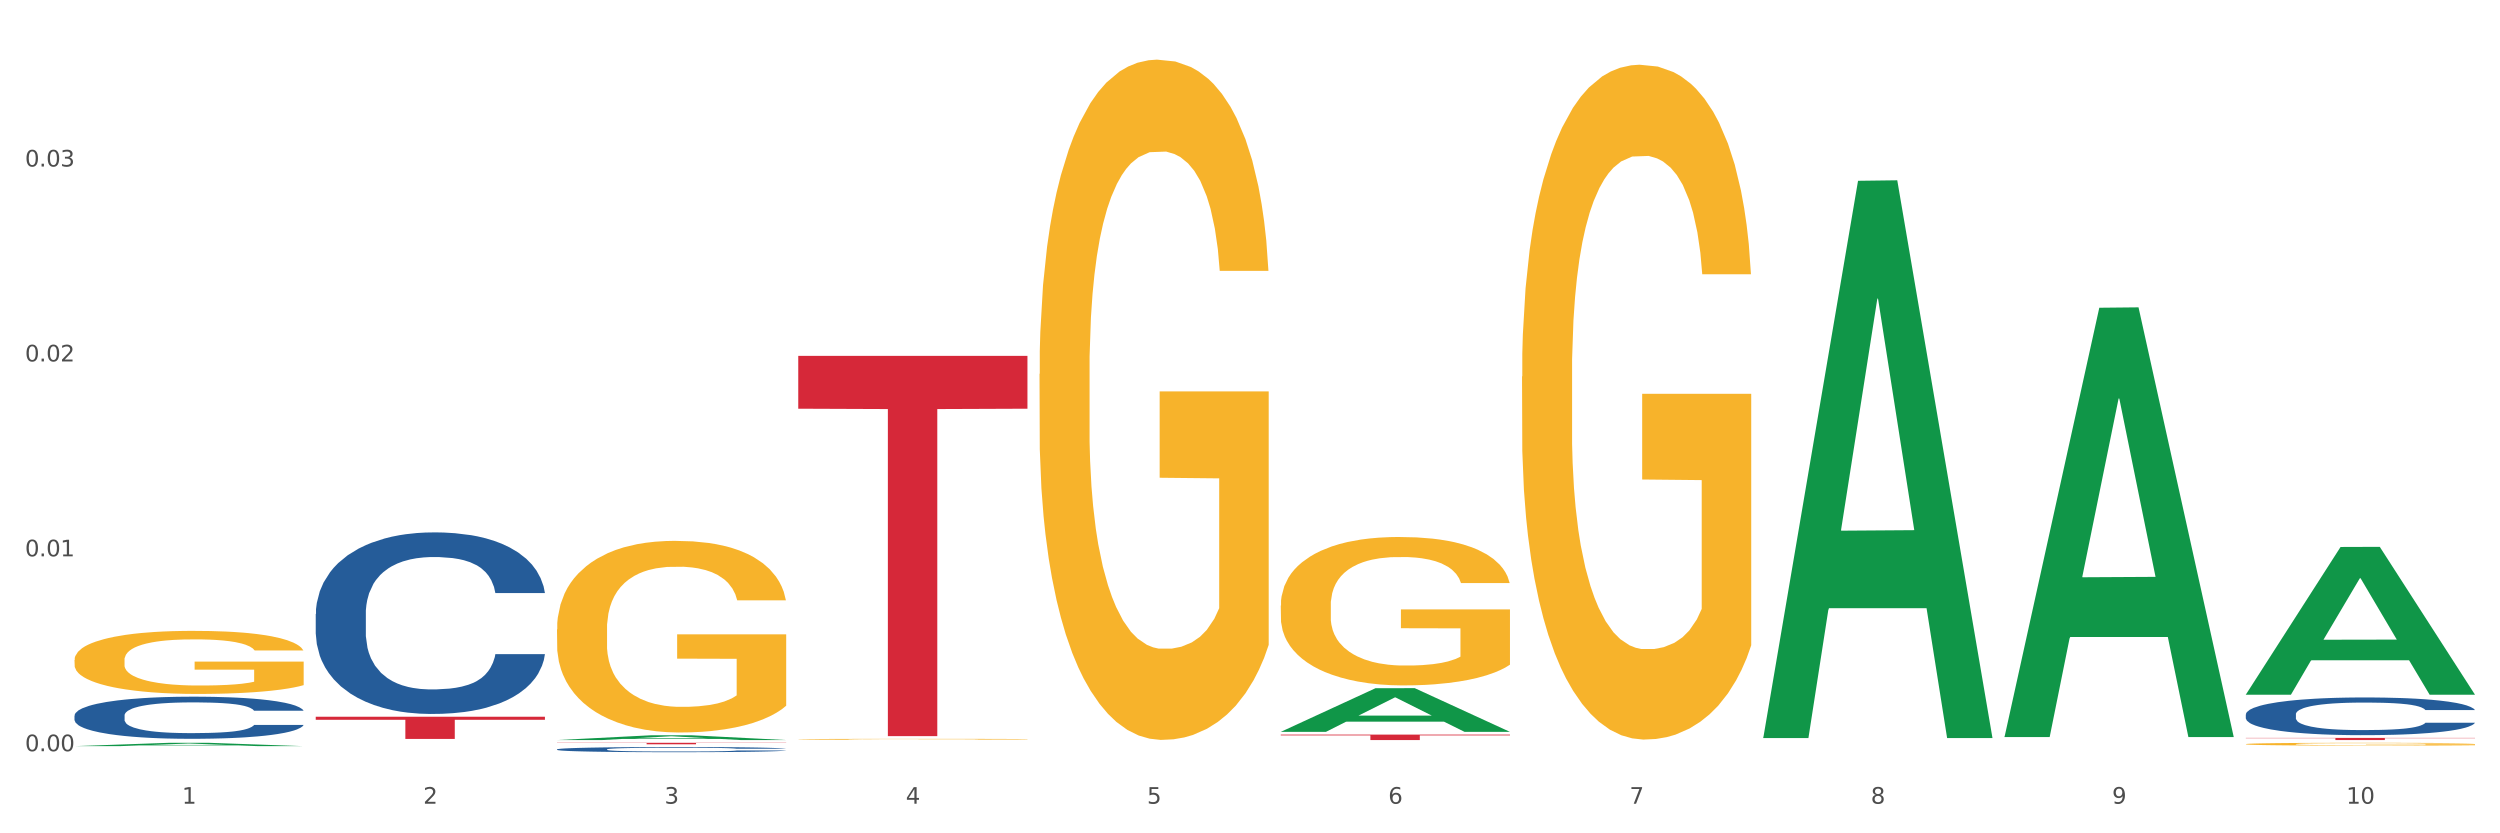 <?xml version="1.0" encoding="utf-8" standalone="no"?>
<!DOCTYPE svg PUBLIC "-//W3C//DTD SVG 1.1//EN"
  "http://www.w3.org/Graphics/SVG/1.1/DTD/svg11.dtd">
<svg xmlns:xlink="http://www.w3.org/1999/xlink" width="1080pt" height="360pt" viewBox="0 0 1080 360" xmlns="http://www.w3.org/2000/svg" version="1.1">
 <rect x="0" y="0" width="1080" height="360" fill="#333333" stroke="none"/>
 <defs>
  <style type="text/css">*{stroke-linejoin: round; stroke-linecap: butt}</style>
 </defs>
 <g id="figure_1">
  <g id="patch_1">
   <path d="M 0 360 
L 1080 360 
L 1080 0 
L 0 0 
z
" style="fill: #ffffff; stroke: #ffffff; stroke-linejoin: miter"/>
  </g>
  <g id="axes_1">
   <g id="matplotlib.axis_1">
    <g id="xtick_1">
     <g id="text_1">
      <!-- 1 -->
      <g style="fill: #4d4d4d" transform="translate(78.627 347.204) scale(0.096 -0.096)">
       <defs>
        <path id="DejaVuSans-31" d="M 794 531 
L 1825 531 
L 1825 4091 
L 703 3866 
L 703 4441 
L 1819 4666 
L 2450 4666 
L 2450 531 
L 3481 531 
L 3481 0 
L 794 0 
L 794 531 
z
" transform="scale(0.016)"/>
       </defs>
       <use xlink:href="#DejaVuSans-31"/>
      </g>
     </g>
    </g>
    <g id="xtick_2">
     <g id="text_2">
      <!-- 2 -->
      <g style="fill: #4d4d4d" transform="translate(182.851 347.204) scale(0.096 -0.096)">
       <defs>
        <path id="DejaVuSans-32" d="M 1228 531 
L 3431 531 
L 3431 0 
L 469 0 
L 469 531 
Q 828 903 1448 1529 
Q 2069 2156 2228 2338 
Q 2531 2678 2651 2914 
Q 2772 3150 2772 3378 
Q 2772 3750 2511 3984 
Q 2250 4219 1831 4219 
Q 1534 4219 1204 4116 
Q 875 4013 500 3803 
L 500 4441 
Q 881 4594 1212 4672 
Q 1544 4750 1819 4750 
Q 2544 4750 2975 4387 
Q 3406 4025 3406 3419 
Q 3406 3131 3298 2873 
Q 3191 2616 2906 2266 
Q 2828 2175 2409 1742 
Q 1991 1309 1228 531 
z
" transform="scale(0.016)"/>
       </defs>
       <use xlink:href="#DejaVuSans-32"/>
      </g>
     </g>
    </g>
    <g id="xtick_3">
     <g id="text_3">
      <!-- 3 -->
      <g style="fill: #4d4d4d" transform="translate(287.074 347.204) scale(0.096 -0.096)">
       <defs>
        <path id="DejaVuSans-33" d="M 2597 2516 
Q 3050 2419 3304 2112 
Q 3559 1806 3559 1356 
Q 3559 666 3084 287 
Q 2609 -91 1734 -91 
Q 1441 -91 1130 -33 
Q 819 25 488 141 
L 488 750 
Q 750 597 1062 519 
Q 1375 441 1716 441 
Q 2309 441 2620 675 
Q 2931 909 2931 1356 
Q 2931 1769 2642 2001 
Q 2353 2234 1838 2234 
L 1294 2234 
L 1294 2753 
L 1863 2753 
Q 2328 2753 2575 2939 
Q 2822 3125 2822 3475 
Q 2822 3834 2567 4026 
Q 2313 4219 1838 4219 
Q 1578 4219 1281 4162 
Q 984 4106 628 3988 
L 628 4550 
Q 988 4650 1302 4700 
Q 1616 4750 1894 4750 
Q 2613 4750 3031 4423 
Q 3450 4097 3450 3541 
Q 3450 3153 3228 2886 
Q 3006 2619 2597 2516 
z
" transform="scale(0.016)"/>
       </defs>
       <use xlink:href="#DejaVuSans-33"/>
      </g>
     </g>
    </g>
    <g id="xtick_4">
     <g id="text_4">
      <!-- 4 -->
      <g style="fill: #4d4d4d" transform="translate(391.298 347.204) scale(0.096 -0.096)">
       <defs>
        <path id="DejaVuSans-34" d="M 2419 4116 
L 825 1625 
L 2419 1625 
L 2419 4116 
z
M 2253 4666 
L 3047 4666 
L 3047 1625 
L 3713 1625 
L 3713 1100 
L 3047 1100 
L 3047 0 
L 2419 0 
L 2419 1100 
L 313 1100 
L 313 1709 
L 2253 4666 
z
" transform="scale(0.016)"/>
       </defs>
       <use xlink:href="#DejaVuSans-34"/>
      </g>
     </g>
    </g>
    <g id="xtick_5">
     <g id="text_5">
      <!-- 5 -->
      <g style="fill: #4d4d4d" transform="translate(495.522 347.204) scale(0.096 -0.096)">
       <defs>
        <path id="DejaVuSans-35" d="M 691 4666 
L 3169 4666 
L 3169 4134 
L 1269 4134 
L 1269 2991 
Q 1406 3038 1543 3061 
Q 1681 3084 1819 3084 
Q 2600 3084 3056 2656 
Q 3513 2228 3513 1497 
Q 3513 744 3044 326 
Q 2575 -91 1722 -91 
Q 1428 -91 1123 -41 
Q 819 9 494 109 
L 494 744 
Q 775 591 1075 516 
Q 1375 441 1709 441 
Q 2250 441 2565 725 
Q 2881 1009 2881 1497 
Q 2881 1984 2565 2268 
Q 2250 2553 1709 2553 
Q 1456 2553 1204 2497 
Q 953 2441 691 2322 
L 691 4666 
z
" transform="scale(0.016)"/>
       </defs>
       <use xlink:href="#DejaVuSans-35"/>
      </g>
     </g>
    </g>
    <g id="xtick_6">
     <g id="text_6">
      <!-- 6 -->
      <g style="fill: #4d4d4d" transform="translate(599.745 347.204) scale(0.096 -0.096)">
       <defs>
        <path id="DejaVuSans-36" d="M 2113 2584 
Q 1688 2584 1439 2293 
Q 1191 2003 1191 1497 
Q 1191 994 1439 701 
Q 1688 409 2113 409 
Q 2538 409 2786 701 
Q 3034 994 3034 1497 
Q 3034 2003 2786 2293 
Q 2538 2584 2113 2584 
z
M 3366 4563 
L 3366 3988 
Q 3128 4100 2886 4159 
Q 2644 4219 2406 4219 
Q 1781 4219 1451 3797 
Q 1122 3375 1075 2522 
Q 1259 2794 1537 2939 
Q 1816 3084 2150 3084 
Q 2853 3084 3261 2657 
Q 3669 2231 3669 1497 
Q 3669 778 3244 343 
Q 2819 -91 2113 -91 
Q 1303 -91 875 529 
Q 447 1150 447 2328 
Q 447 3434 972 4092 
Q 1497 4750 2381 4750 
Q 2619 4750 2861 4703 
Q 3103 4656 3366 4563 
z
" transform="scale(0.016)"/>
       </defs>
       <use xlink:href="#DejaVuSans-36"/>
      </g>
     </g>
    </g>
    <g id="xtick_7">
     <g id="text_7">
      <!-- 7 -->
      <g style="fill: #4d4d4d" transform="translate(703.969 347.204) scale(0.096 -0.096)">
       <defs>
        <path id="DejaVuSans-37" d="M 525 4666 
L 3525 4666 
L 3525 4397 
L 1831 0 
L 1172 0 
L 2766 4134 
L 525 4134 
L 525 4666 
z
" transform="scale(0.016)"/>
       </defs>
       <use xlink:href="#DejaVuSans-37"/>
      </g>
     </g>
    </g>
    <g id="xtick_8">
     <g id="text_8">
      <!-- 8 -->
      <g style="fill: #4d4d4d" transform="translate(808.193 347.204) scale(0.096 -0.096)">
       <defs>
        <path id="DejaVuSans-38" d="M 2034 2216 
Q 1584 2216 1326 1975 
Q 1069 1734 1069 1313 
Q 1069 891 1326 650 
Q 1584 409 2034 409 
Q 2484 409 2743 651 
Q 3003 894 3003 1313 
Q 3003 1734 2745 1975 
Q 2488 2216 2034 2216 
z
M 1403 2484 
Q 997 2584 770 2862 
Q 544 3141 544 3541 
Q 544 4100 942 4425 
Q 1341 4750 2034 4750 
Q 2731 4750 3128 4425 
Q 3525 4100 3525 3541 
Q 3525 3141 3298 2862 
Q 3072 2584 2669 2484 
Q 3125 2378 3379 2068 
Q 3634 1759 3634 1313 
Q 3634 634 3220 271 
Q 2806 -91 2034 -91 
Q 1263 -91 848 271 
Q 434 634 434 1313 
Q 434 1759 690 2068 
Q 947 2378 1403 2484 
z
M 1172 3481 
Q 1172 3119 1398 2916 
Q 1625 2713 2034 2713 
Q 2441 2713 2670 2916 
Q 2900 3119 2900 3481 
Q 2900 3844 2670 4047 
Q 2441 4250 2034 4250 
Q 1625 4250 1398 4047 
Q 1172 3844 1172 3481 
z
" transform="scale(0.016)"/>
       </defs>
       <use xlink:href="#DejaVuSans-38"/>
      </g>
     </g>
    </g>
    <g id="xtick_9">
     <g id="text_9">
      <!-- 9 -->
      <g style="fill: #4d4d4d" transform="translate(912.416 347.204) scale(0.096 -0.096)">
       <defs>
        <path id="DejaVuSans-39" d="M 703 97 
L 703 672 
Q 941 559 1184 500 
Q 1428 441 1663 441 
Q 2288 441 2617 861 
Q 2947 1281 2994 2138 
Q 2813 1869 2534 1725 
Q 2256 1581 1919 1581 
Q 1219 1581 811 2004 
Q 403 2428 403 3163 
Q 403 3881 828 4315 
Q 1253 4750 1959 4750 
Q 2769 4750 3195 4129 
Q 3622 3509 3622 2328 
Q 3622 1225 3098 567 
Q 2575 -91 1691 -91 
Q 1453 -91 1209 -44 
Q 966 3 703 97 
z
M 1959 2075 
Q 2384 2075 2632 2365 
Q 2881 2656 2881 3163 
Q 2881 3666 2632 3958 
Q 2384 4250 1959 4250 
Q 1534 4250 1286 3958 
Q 1038 3666 1038 3163 
Q 1038 2656 1286 2365 
Q 1534 2075 1959 2075 
z
" transform="scale(0.016)"/>
       </defs>
       <use xlink:href="#DejaVuSans-39"/>
      </g>
     </g>
    </g>
    <g id="xtick_10">
     <g id="text_10">
      <!-- 10 -->
      <g style="fill: #4d4d4d" transform="translate(1013.586 347.204) scale(0.096 -0.096)">
       <defs>
        <path id="DejaVuSans-30" d="M 2034 4250 
Q 1547 4250 1301 3770 
Q 1056 3291 1056 2328 
Q 1056 1369 1301 889 
Q 1547 409 2034 409 
Q 2525 409 2770 889 
Q 3016 1369 3016 2328 
Q 3016 3291 2770 3770 
Q 2525 4250 2034 4250 
z
M 2034 4750 
Q 2819 4750 3233 4129 
Q 3647 3509 3647 2328 
Q 3647 1150 3233 529 
Q 2819 -91 2034 -91 
Q 1250 -91 836 529 
Q 422 1150 422 2328 
Q 422 3509 836 4129 
Q 1250 4750 2034 4750 
z
" transform="scale(0.016)"/>
       </defs>
       <use xlink:href="#DejaVuSans-31"/>
       <use xlink:href="#DejaVuSans-30" transform="translate(63.623 0)"/>
      </g>
     </g>
    </g>
    <g id="xtick_11"/>
    <g id="xtick_12"/>
    <g id="xtick_13"/>
    <g id="xtick_14"/>
    <g id="xtick_15"/>
    <g id="xtick_16"/>
    <g id="xtick_17"/>
    <g id="xtick_18"/>
    <g id="xtick_19"/>
   </g>
   <g id="matplotlib.axis_2">
    <g id="ytick_1">
     <g id="text_11">
      <!-- 0.00 -->
      <g style="fill: #4d4d4d" transform="translate(10.8 324.534) scale(0.096 -0.096)">
       <defs>
        <path id="DejaVuSans-2e" d="M 684 794 
L 1344 794 
L 1344 0 
L 684 0 
L 684 794 
z
" transform="scale(0.016)"/>
       </defs>
       <use xlink:href="#DejaVuSans-30"/>
       <use xlink:href="#DejaVuSans-2e" transform="translate(63.623 0)"/>
       <use xlink:href="#DejaVuSans-30" transform="translate(95.41 0)"/>
       <use xlink:href="#DejaVuSans-30" transform="translate(159.033 0)"/>
      </g>
     </g>
    </g>
    <g id="ytick_2">
     <g id="text_12">
      <!-- 0.01 -->
      <g style="fill: #4d4d4d" transform="translate(10.8 240.337) scale(0.096 -0.096)">
       <use xlink:href="#DejaVuSans-30"/>
       <use xlink:href="#DejaVuSans-2e" transform="translate(63.623 0)"/>
       <use xlink:href="#DejaVuSans-30" transform="translate(95.41 0)"/>
       <use xlink:href="#DejaVuSans-31" transform="translate(159.033 0)"/>
      </g>
     </g>
    </g>
    <g id="ytick_3">
     <g id="text_13">
      <!-- 0.02 -->
      <g style="fill: #4d4d4d" transform="translate(10.8 156.14) scale(0.096 -0.096)">
       <use xlink:href="#DejaVuSans-30"/>
       <use xlink:href="#DejaVuSans-2e" transform="translate(63.623 0)"/>
       <use xlink:href="#DejaVuSans-30" transform="translate(95.41 0)"/>
       <use xlink:href="#DejaVuSans-32" transform="translate(159.033 0)"/>
      </g>
     </g>
    </g>
    <g id="ytick_4">
     <g id="text_14">
      <!-- 0.03 -->
      <g style="fill: #4d4d4d" transform="translate(10.8 71.944) scale(0.096 -0.096)">
       <use xlink:href="#DejaVuSans-30"/>
       <use xlink:href="#DejaVuSans-2e" transform="translate(63.623 0)"/>
       <use xlink:href="#DejaVuSans-30" transform="translate(95.41 0)"/>
       <use xlink:href="#DejaVuSans-33" transform="translate(159.033 0)"/>
      </g>
     </g>
    </g>
    <g id="ytick_5"/>
    <g id="ytick_6"/>
    <g id="ytick_7"/>
    <g id="ytick_8"/>
   </g>
   <g id="PolyCollection_1">
    <path d="M 32.175 322.338 
L 32.277 322.336 
L 73.107 320.888 
L 90.051 320.886 
L 131.187 322.34 
L 111.589 322.34 
L 102.709 322.002 
L 60.552 322.002 
L 60.246 322.007 
L 51.671 322.34 
L 32.175 322.34 
L 32.175 322.338 
L 65.86 321.8 
L 97.401 321.798 
L 81.783 321.196 
L 81.579 321.194 
L 81.375 321.198 
L 65.758 321.798 
L 65.86 321.8 
L 32.175 322.338 
z
" clip-path="url(#pe5e09dcc99)" style="fill: #109648"/>
    <path d="M 344.846 319.373 
L 344.963 319.373 
L 344.963 319.359 
L 345.197 319.347 
L 346.366 319.319 
L 348.119 319.295 
L 349.405 319.282 
L 350.691 319.272 
L 352.21 319.262 
L 354.081 319.251 
L 357.471 319.236 
L 359.575 319.228 
L 362.147 319.219 
L 366.823 319.207 
L 370.213 319.2 
L 373.72 319.194 
L 379.448 319.187 
L 383.188 319.184 
L 387.163 319.182 
L 391.956 319.181 
L 395.579 319.18 
L 403.529 319.181 
L 410.309 319.185 
L 413.582 319.187 
L 417.79 319.192 
L 420.011 319.195 
L 423.635 319.201 
L 427.376 319.209 
L 429.947 319.216 
L 433.805 319.229 
L 436.728 319.242 
L 439.416 319.258 
L 440.819 319.269 
L 441.871 319.279 
L 442.806 319.291 
L 443.741 319.31 
L 422.7 319.31 
L 421.882 319.297 
L 420.596 319.284 
L 418.725 319.272 
L 417.089 319.264 
L 414.283 319.255 
L 411.711 319.249 
L 409.023 319.244 
L 405.75 319.24 
L 403.178 319.238 
L 399.554 319.237 
L 392.423 319.237 
L 387.63 319.24 
L 384.357 319.244 
L 382.253 319.247 
L 380.383 319.251 
L 378.279 319.257 
L 375.824 319.265 
L 374.07 319.272 
L 372.317 319.281 
L 370.914 319.29 
L 369.628 319.301 
L 368.576 319.312 
L 367.758 319.324 
L 367.056 319.339 
L 366.472 319.363 
L 366.472 319.415 
L 366.706 319.427 
L 367.29 319.442 
L 367.992 319.454 
L 369.161 319.468 
L 370.213 319.478 
L 372.2 319.492 
L 374.421 319.503 
L 376.174 319.51 
L 377.928 319.517 
L 380.967 319.525 
L 384.357 319.532 
L 387.28 319.536 
L 391.254 319.54 
L 393.943 319.541 
L 396.281 319.542 
L 402.009 319.542 
L 406.1 319.541 
L 410.659 319.538 
L 414.166 319.535 
L 417.089 319.531 
L 420.362 319.524 
L 422.466 319.517 
L 422.466 319.437 
L 396.748 319.437 
L 396.748 319.384 
L 443.858 319.384 
L 443.858 319.54 
L 441.871 319.548 
L 439.65 319.555 
L 437.312 319.562 
L 433.805 319.57 
L 429.597 319.577 
L 425.856 319.583 
L 421.882 319.587 
L 417.206 319.591 
L 411.127 319.595 
L 407.386 319.597 
L 402.71 319.598 
L 397.216 319.598 
L 392.423 319.597 
L 387.747 319.596 
L 382.838 319.592 
L 378.045 319.587 
L 374.421 319.582 
L 370.797 319.576 
L 366.94 319.568 
L 363.9 319.56 
L 361.562 319.554 
L 358.99 319.545 
L 356.185 319.533 
L 354.081 319.523 
L 352.21 319.512 
L 350.223 319.499 
L 348.82 319.487 
L 347.418 319.472 
L 346.599 319.461 
L 345.664 319.444 
L 344.963 319.42 
L 344.846 319.373 
z
" clip-path="url(#pe5e09dcc99)" style="fill: #f7b32b"/>
    <path d="M 449.069 161.565 
L 449.186 161.297 
L 449.186 151.635 
L 449.42 143.314 
L 450.589 123.185 
L 452.343 106.545 
L 453.628 97.688 
L 454.914 90.442 
L 456.434 83.195 
L 458.304 75.68 
L 461.694 64.676 
L 463.799 59.04 
L 466.37 53.135 
L 471.046 44.547 
L 474.436 39.716 
L 477.943 35.69 
L 483.671 30.859 
L 487.412 28.712 
L 491.386 27.101 
L 496.179 26.028 
L 499.803 25.759 
L 507.752 26.565 
L 514.532 28.98 
L 517.805 30.859 
L 522.014 34.08 
L 524.235 36.227 
L 527.859 40.521 
L 531.599 46.157 
L 534.171 50.988 
L 538.029 60.113 
L 540.951 69.239 
L 543.64 80.511 
L 545.043 88.294 
L 546.095 95.541 
L 547.03 103.861 
L 547.965 117.012 
L 526.923 117.012 
L 526.105 107.619 
L 524.819 98.762 
L 522.949 90.173 
L 521.312 84.805 
L 518.507 78.096 
L 515.935 73.801 
L 513.246 70.581 
L 509.973 67.897 
L 507.401 66.555 
L 503.778 65.481 
L 496.647 65.75 
L 491.854 67.897 
L 488.581 70.581 
L 486.477 72.996 
L 484.606 75.68 
L 482.502 79.438 
L 480.047 85.074 
L 478.294 90.173 
L 476.54 96.615 
L 475.138 103.056 
L 473.852 110.571 
L 472.8 118.623 
L 471.981 126.943 
L 471.28 137.141 
L 470.696 154.05 
L 470.696 190.82 
L 470.929 199.14 
L 471.514 210.144 
L 472.215 218.464 
L 473.384 228.394 
L 474.436 235.104 
L 476.424 244.766 
L 478.645 252.818 
L 480.398 257.917 
L 482.152 262.211 
L 485.191 268.116 
L 488.581 272.947 
L 491.503 275.899 
L 495.478 278.583 
L 498.167 279.657 
L 500.505 280.193 
L 506.232 280.193 
L 510.324 279.388 
L 514.883 277.51 
L 518.39 275.094 
L 521.312 272.142 
L 524.585 267.311 
L 526.69 262.748 
L 526.69 206.655 
L 500.972 206.386 
L 500.972 169.08 
L 548.082 169.08 
L 548.082 278.583 
L 546.095 284.219 
L 543.874 289.319 
L 541.536 293.881 
L 538.029 299.518 
L 533.82 304.885 
L 530.08 308.643 
L 526.105 311.864 
L 521.429 314.816 
L 515.351 317.5 
L 511.61 318.573 
L 506.934 319.378 
L 501.44 319.647 
L 496.647 319.11 
L 491.971 317.768 
L 487.061 315.353 
L 482.268 311.864 
L 478.645 308.374 
L 475.021 304.08 
L 471.163 298.444 
L 468.124 293.076 
L 465.786 288.245 
L 463.214 282.072 
L 460.409 274.02 
L 458.304 266.774 
L 456.434 259.259 
L 454.447 249.597 
L 453.044 241.277 
L 451.641 230.81 
L 450.823 223.026 
L 449.888 210.949 
L 449.186 194.04 
L 449.069 161.565 
z
" clip-path="url(#pe5e09dcc99)" style="fill: #f7b32b"/>
    <path d="M 553.293 261.609 
L 553.41 261.551 
L 553.41 259.443 
L 553.644 257.627 
L 554.813 253.235 
L 556.566 249.604 
L 557.852 247.672 
L 559.138 246.091 
L 560.658 244.51 
L 562.528 242.87 
L 565.918 240.469 
L 568.022 239.239 
L 570.594 237.951 
L 575.27 236.077 
L 578.66 235.023 
L 582.167 234.144 
L 587.895 233.09 
L 591.636 232.622 
L 595.61 232.27 
L 600.403 232.036 
L 604.027 231.977 
L 611.976 232.153 
L 618.756 232.68 
L 622.029 233.09 
L 626.237 233.793 
L 628.458 234.261 
L 632.082 235.198 
L 635.823 236.428 
L 638.395 237.482 
L 642.252 239.473 
L 645.175 241.464 
L 647.863 243.924 
L 649.266 245.622 
L 650.318 247.203 
L 651.253 249.019 
L 652.189 251.888 
L 631.147 251.888 
L 630.329 249.839 
L 629.043 247.906 
L 627.173 246.032 
L 625.536 244.861 
L 622.73 243.397 
L 620.159 242.46 
L 617.47 241.757 
L 614.197 241.172 
L 611.625 240.879 
L 608.001 240.645 
L 600.87 240.703 
L 596.078 241.172 
L 592.805 241.757 
L 590.7 242.284 
L 588.83 242.87 
L 586.726 243.69 
L 584.271 244.92 
L 582.518 246.032 
L 580.764 247.438 
L 579.361 248.843 
L 578.075 250.483 
L 577.023 252.24 
L 576.205 254.055 
L 575.504 256.28 
L 574.919 259.97 
L 574.919 267.993 
L 575.153 269.808 
L 575.737 272.209 
L 576.439 274.024 
L 577.608 276.191 
L 578.66 277.655 
L 580.647 279.763 
L 582.868 281.52 
L 584.622 282.633 
L 586.375 283.57 
L 589.415 284.858 
L 592.805 285.912 
L 595.727 286.557 
L 599.702 287.142 
L 602.39 287.376 
L 604.728 287.494 
L 610.456 287.494 
L 614.548 287.318 
L 619.107 286.908 
L 622.613 286.381 
L 625.536 285.737 
L 628.809 284.683 
L 630.913 283.687 
L 630.913 271.448 
L 605.196 271.389 
L 605.196 263.249 
L 652.306 263.249 
L 652.306 287.142 
L 650.318 288.372 
L 648.097 289.485 
L 645.759 290.48 
L 642.252 291.71 
L 638.044 292.881 
L 634.303 293.701 
L 630.329 294.404 
L 625.653 295.048 
L 619.574 295.634 
L 615.833 295.868 
L 611.158 296.044 
L 605.663 296.102 
L 600.87 295.985 
L 596.195 295.692 
L 591.285 295.165 
L 586.492 294.404 
L 582.868 293.643 
L 579.244 292.706 
L 575.387 291.476 
L 572.347 290.305 
L 570.009 289.25 
L 567.438 287.904 
L 564.632 286.147 
L 562.528 284.566 
L 560.658 282.926 
L 558.67 280.818 
L 557.268 279.002 
L 555.865 276.718 
L 555.047 275.02 
L 554.111 272.385 
L 553.41 268.695 
L 553.293 261.609 
z
" clip-path="url(#pe5e09dcc99)" style="fill: #f7b32b"/>
    <path d="M 657.517 162.678 
L 657.634 162.411 
L 657.634 152.826 
L 657.867 144.572 
L 659.036 124.603 
L 660.79 108.095 
L 662.076 99.309 
L 663.362 92.12 
L 664.881 84.931 
L 666.752 77.476 
L 670.142 66.56 
L 672.246 60.969 
L 674.818 55.111 
L 679.493 46.591 
L 682.884 41.798 
L 686.39 37.805 
L 692.118 33.012 
L 695.859 30.882 
L 699.834 29.284 
L 704.627 28.219 
L 708.25 27.953 
L 716.199 28.752 
L 722.979 31.148 
L 726.253 33.012 
L 730.461 36.207 
L 732.682 38.337 
L 736.306 42.597 
L 740.047 48.188 
L 742.618 52.981 
L 746.476 62.034 
L 749.398 71.086 
L 752.087 82.269 
L 753.49 89.99 
L 754.542 97.179 
L 755.477 105.433 
L 756.412 118.479 
L 735.371 118.479 
L 734.552 109.161 
L 733.266 100.374 
L 731.396 91.854 
L 729.76 86.529 
L 726.954 79.873 
L 724.382 75.613 
L 721.694 72.418 
L 718.42 69.755 
L 715.849 68.424 
L 712.225 67.359 
L 705.094 67.625 
L 700.301 69.755 
L 697.028 72.418 
L 694.924 74.814 
L 693.054 77.476 
L 690.949 81.204 
L 688.495 86.795 
L 686.741 91.854 
L 684.988 98.244 
L 683.585 104.634 
L 682.299 112.089 
L 681.247 120.077 
L 680.429 128.331 
L 679.727 138.448 
L 679.143 155.222 
L 679.143 191.699 
L 679.377 199.953 
L 679.961 210.869 
L 680.662 219.123 
L 681.831 228.975 
L 682.884 235.631 
L 684.871 245.216 
L 687.092 253.204 
L 688.845 258.263 
L 690.599 262.523 
L 693.638 268.38 
L 697.028 273.173 
L 699.951 276.102 
L 703.925 278.764 
L 706.614 279.829 
L 708.952 280.362 
L 714.68 280.362 
L 718.771 279.563 
L 723.33 277.699 
L 726.837 275.303 
L 729.76 272.374 
L 733.033 267.581 
L 735.137 263.055 
L 735.137 207.408 
L 709.419 207.142 
L 709.419 170.133 
L 756.529 170.133 
L 756.529 278.764 
L 754.542 284.355 
L 752.321 289.414 
L 749.983 293.941 
L 746.476 299.532 
L 742.268 304.857 
L 738.527 308.585 
L 734.552 311.78 
L 729.876 314.708 
L 723.798 317.371 
L 720.057 318.436 
L 715.381 319.235 
L 709.887 319.501 
L 705.094 318.968 
L 700.418 317.637 
L 695.508 315.241 
L 690.716 311.78 
L 687.092 308.318 
L 683.468 304.058 
L 679.61 298.467 
L 676.571 293.142 
L 674.233 288.349 
L 671.661 282.225 
L 668.856 274.238 
L 666.752 267.049 
L 664.881 259.594 
L 662.894 250.009 
L 661.491 241.755 
L 660.088 231.371 
L 659.27 223.65 
L 658.335 211.668 
L 657.634 194.894 
L 657.517 162.678 
z
" clip-path="url(#pe5e09dcc99)" style="fill: #f7b32b"/>
    <path d="M 970.188 321.453 
L 970.304 321.452 
L 970.304 321.411 
L 970.538 321.377 
L 971.707 321.293 
L 973.461 321.223 
L 974.747 321.186 
L 976.032 321.156 
L 977.552 321.126 
L 979.422 321.095 
L 982.813 321.049 
L 984.917 321.025 
L 987.488 321 
L 992.164 320.965 
L 995.554 320.945 
L 999.061 320.928 
L 1004.789 320.908 
L 1008.53 320.899 
L 1012.505 320.892 
L 1017.297 320.887 
L 1020.921 320.886 
L 1028.87 320.89 
L 1035.65 320.9 
L 1038.923 320.908 
L 1043.132 320.921 
L 1045.353 320.93 
L 1048.977 320.948 
L 1052.717 320.971 
L 1055.289 320.992 
L 1059.147 321.03 
L 1062.069 321.068 
L 1064.758 321.115 
L 1066.161 321.147 
L 1067.213 321.177 
L 1068.148 321.212 
L 1069.083 321.267 
L 1048.041 321.267 
L 1047.223 321.228 
L 1045.937 321.191 
L 1044.067 321.155 
L 1042.43 321.133 
L 1039.625 321.105 
L 1037.053 321.087 
L 1034.364 321.073 
L 1031.091 321.062 
L 1028.52 321.056 
L 1024.896 321.052 
L 1017.765 321.053 
L 1012.972 321.062 
L 1009.699 321.073 
L 1007.595 321.083 
L 1005.724 321.095 
L 1003.62 321.11 
L 1001.165 321.134 
L 999.412 321.155 
L 997.659 321.182 
L 996.256 321.209 
L 994.97 321.24 
L 993.918 321.274 
L 993.1 321.308 
L 992.398 321.351 
L 991.814 321.421 
L 991.814 321.575 
L 992.047 321.609 
L 992.632 321.655 
L 993.333 321.69 
L 994.502 321.731 
L 995.554 321.759 
L 997.542 321.8 
L 999.763 321.833 
L 1001.516 321.855 
L 1003.27 321.872 
L 1006.309 321.897 
L 1009.699 321.917 
L 1012.621 321.93 
L 1016.596 321.941 
L 1019.285 321.945 
L 1021.623 321.947 
L 1027.351 321.947 
L 1031.442 321.944 
L 1036.001 321.936 
L 1039.508 321.926 
L 1042.43 321.914 
L 1045.704 321.894 
L 1047.808 321.875 
L 1047.808 321.641 
L 1022.09 321.64 
L 1022.09 321.484 
L 1069.2 321.484 
L 1069.2 321.941 
L 1067.213 321.964 
L 1064.992 321.986 
L 1062.654 322.005 
L 1059.147 322.028 
L 1054.938 322.05 
L 1051.198 322.066 
L 1047.223 322.08 
L 1042.547 322.092 
L 1036.469 322.103 
L 1032.728 322.108 
L 1028.052 322.111 
L 1022.558 322.112 
L 1017.765 322.11 
L 1013.089 322.104 
L 1008.179 322.094 
L 1003.387 322.08 
L 999.763 322.065 
L 996.139 322.047 
L 992.281 322.024 
L 989.242 322.001 
L 986.904 321.981 
L 984.332 321.955 
L 981.527 321.922 
L 979.422 321.891 
L 977.552 321.86 
L 975.565 321.82 
L 974.162 321.785 
L 972.759 321.741 
L 971.941 321.709 
L 971.006 321.659 
L 970.304 321.588 
L 970.188 321.453 
z
" clip-path="url(#pe5e09dcc99)" style="fill: #f7b32b"/>
    <path d="M 970.188 308.621 
L 970.305 308.606 
L 970.305 308.189 
L 970.656 307.624 
L 971.943 306.583 
L 973.582 305.794 
L 976.39 304.872 
L 977.912 304.485 
L 979.902 304.053 
L 983.998 303.354 
L 988.679 302.759 
L 991.956 302.431 
L 994.414 302.223 
L 999.915 301.851 
L 1003.075 301.687 
L 1006.352 301.554 
L 1009.161 301.464 
L 1013.842 301.36 
L 1017.587 301.316 
L 1021.917 301.301 
L 1025.546 301.316 
L 1030.344 301.375 
L 1037.366 301.554 
L 1040.058 301.658 
L 1043.686 301.836 
L 1047.431 302.074 
L 1050.474 302.312 
L 1053.985 302.655 
L 1057.613 303.101 
L 1061.125 303.666 
L 1063.582 304.187 
L 1065.572 304.738 
L 1067.327 305.407 
L 1068.615 306.136 
L 1069.2 306.746 
L 1047.782 306.746 
L 1047.197 306.196 
L 1046.027 305.601 
L 1044.857 305.199 
L 1043.569 304.872 
L 1041.58 304.5 
L 1039.824 304.262 
L 1036.898 303.979 
L 1034.206 303.8 
L 1031.983 303.696 
L 1029.291 303.607 
L 1023.556 303.518 
L 1019.46 303.518 
L 1016.885 303.547 
L 1013.725 303.622 
L 1011.033 303.726 
L 1007.873 303.904 
L 1005.415 304.098 
L 1002.958 304.351 
L 1001.553 304.529 
L 999.447 304.857 
L 998.042 305.124 
L 996.17 305.586 
L 995.116 305.913 
L 993.244 306.761 
L 992.424 307.386 
L 992.073 307.818 
L 991.839 308.294 
L 991.839 310.615 
L 992.541 311.656 
L 993.127 312.103 
L 994.063 312.608 
L 995.818 313.263 
L 998.393 313.903 
L 1001.085 314.364 
L 1003.309 314.647 
L 1005.415 314.855 
L 1007.522 315.019 
L 1010.097 315.168 
L 1012.203 315.257 
L 1015.363 315.346 
L 1019.109 315.391 
L 1022.035 315.391 
L 1028.003 315.316 
L 1030.695 315.242 
L 1033.27 315.138 
L 1036.079 314.974 
L 1038.303 314.796 
L 1039.59 314.662 
L 1041.697 314.379 
L 1043.335 314.081 
L 1044.739 313.739 
L 1045.676 313.442 
L 1046.729 312.995 
L 1047.548 312.489 
L 1047.782 312.222 
L 1069.2 312.222 
L 1068.732 312.757 
L 1067.913 313.278 
L 1066.274 313.977 
L 1064.987 314.379 
L 1062.997 314.87 
L 1060.89 315.287 
L 1057.965 315.748 
L 1055.273 316.09 
L 1052.464 316.388 
L 1049.421 316.655 
L 1043.92 317.027 
L 1041.931 317.132 
L 1037.717 317.31 
L 1034.44 317.414 
L 1029.642 317.518 
L 1024.726 317.578 
L 1019.577 317.593 
L 1015.012 317.563 
L 1009.98 317.474 
L 1006.82 317.385 
L 1003.309 317.251 
L 999.212 317.042 
L 995.35 316.789 
L 991.722 316.492 
L 988.328 316.15 
L 985.168 315.763 
L 981.072 315.123 
L 978.029 314.498 
L 975.805 313.918 
L 974.284 313.427 
L 972.762 312.802 
L 971.943 312.37 
L 970.656 311.329 
L 970.188 310.362 
L 970.188 308.621 
z
" clip-path="url(#pe5e09dcc99)" style="fill: #255c99"/>
    <path d="M 240.622 323.717 
L 240.739 323.715 
L 240.739 323.658 
L 241.09 323.58 
L 242.378 323.437 
L 244.016 323.328 
L 246.825 323.202 
L 248.347 323.149 
L 250.336 323.089 
L 254.432 322.993 
L 259.114 322.911 
L 262.391 322.866 
L 264.849 322.838 
L 270.349 322.787 
L 273.509 322.764 
L 276.786 322.746 
L 279.595 322.734 
L 284.277 322.719 
L 288.022 322.713 
L 292.352 322.711 
L 295.98 322.713 
L 300.779 322.721 
L 307.801 322.746 
L 310.493 322.76 
L 314.121 322.785 
L 317.866 322.817 
L 320.909 322.85 
L 324.42 322.897 
L 328.048 322.958 
L 331.559 323.036 
L 334.017 323.108 
L 336.007 323.183 
L 337.762 323.275 
L 339.049 323.375 
L 339.635 323.459 
L 318.217 323.459 
L 317.632 323.384 
L 316.462 323.302 
L 315.291 323.247 
L 314.004 323.202 
L 312.014 323.151 
L 310.259 323.118 
L 307.333 323.079 
L 304.641 323.055 
L 302.417 323.04 
L 299.725 323.028 
L 293.991 323.016 
L 289.894 323.016 
L 287.32 323.02 
L 284.16 323.03 
L 281.468 323.044 
L 278.308 323.069 
L 275.85 323.095 
L 273.392 323.13 
L 271.988 323.155 
L 269.881 323.2 
L 268.477 323.236 
L 266.604 323.3 
L 265.551 323.345 
L 263.678 323.461 
L 262.859 323.547 
L 262.508 323.606 
L 262.274 323.672 
L 262.274 323.991 
L 262.976 324.134 
L 263.561 324.195 
L 264.498 324.265 
L 266.253 324.355 
L 268.828 324.443 
L 271.52 324.506 
L 273.743 324.545 
L 275.85 324.573 
L 277.957 324.596 
L 280.532 324.616 
L 282.638 324.629 
L 285.798 324.641 
L 289.543 324.647 
L 292.469 324.647 
L 298.438 324.637 
L 301.13 324.627 
L 303.705 324.612 
L 306.513 324.59 
L 308.737 324.565 
L 310.025 324.547 
L 312.131 324.508 
L 313.77 324.467 
L 315.174 324.42 
L 316.11 324.379 
L 317.164 324.318 
L 317.983 324.248 
L 318.217 324.212 
L 339.635 324.212 
L 339.167 324.285 
L 338.347 324.357 
L 336.709 324.453 
L 335.421 324.508 
L 333.432 324.575 
L 331.325 324.633 
L 328.399 324.696 
L 325.707 324.743 
L 322.899 324.784 
L 319.856 324.821 
L 314.355 324.872 
L 312.365 324.886 
L 308.152 324.911 
L 304.875 324.925 
L 300.077 324.939 
L 295.161 324.947 
L 290.011 324.95 
L 285.447 324.945 
L 280.414 324.933 
L 277.254 324.921 
L 273.743 324.902 
L 269.647 324.874 
L 265.785 324.839 
L 262.157 324.798 
L 258.763 324.751 
L 255.603 324.698 
L 251.507 324.61 
L 248.464 324.524 
L 246.24 324.445 
L 244.718 324.377 
L 243.197 324.291 
L 242.378 324.232 
L 241.09 324.089 
L 240.622 323.956 
L 240.622 323.717 
z
" clip-path="url(#pe5e09dcc99)" style="fill: #255c99"/>
    <path d="M 136.399 265.234 
L 136.516 265.163 
L 136.516 263.157 
L 136.867 260.434 
L 138.154 255.419 
L 139.793 251.622 
L 142.602 247.18 
L 144.123 245.317 
L 146.113 243.24 
L 150.209 239.872 
L 154.89 237.007 
L 158.167 235.43 
L 160.625 234.427 
L 166.126 232.636 
L 169.286 231.848 
L 172.563 231.203 
L 175.372 230.774 
L 180.053 230.272 
L 183.798 230.057 
L 188.129 229.986 
L 191.757 230.057 
L 196.555 230.344 
L 203.577 231.203 
L 206.269 231.705 
L 209.897 232.565 
L 213.642 233.711 
L 216.685 234.857 
L 220.196 236.505 
L 223.824 238.654 
L 227.336 241.377 
L 229.793 243.884 
L 231.783 246.535 
L 233.538 249.759 
L 234.826 253.27 
L 235.411 256.207 
L 213.993 256.207 
L 213.408 253.556 
L 212.238 250.691 
L 211.068 248.756 
L 209.78 247.18 
L 207.791 245.389 
L 206.035 244.243 
L 203.109 242.881 
L 200.417 242.022 
L 198.194 241.52 
L 195.502 241.09 
L 189.767 240.66 
L 185.671 240.66 
L 183.096 240.804 
L 179.936 241.162 
L 177.244 241.664 
L 174.084 242.523 
L 171.626 243.455 
L 169.169 244.673 
L 167.764 245.532 
L 165.658 247.108 
L 164.253 248.398 
L 162.381 250.619 
L 161.327 252.195 
L 159.455 256.279 
L 158.635 259.288 
L 158.284 261.366 
L 158.05 263.658 
L 158.05 274.835 
L 158.752 279.85 
L 159.338 281.999 
L 160.274 284.435 
L 162.029 287.587 
L 164.604 290.668 
L 167.296 292.889 
L 169.52 294.25 
L 171.626 295.253 
L 173.733 296.041 
L 176.308 296.758 
L 178.415 297.188 
L 181.575 297.618 
L 185.32 297.833 
L 188.246 297.833 
L 194.214 297.474 
L 196.906 297.116 
L 199.481 296.615 
L 202.29 295.826 
L 204.514 294.967 
L 205.801 294.322 
L 207.908 292.961 
L 209.546 291.528 
L 210.951 289.88 
L 211.887 288.447 
L 212.94 286.298 
L 213.759 283.862 
L 213.993 282.572 
L 235.411 282.572 
L 234.943 285.152 
L 234.124 287.659 
L 232.485 291.026 
L 231.198 292.961 
L 229.208 295.325 
L 227.102 297.331 
L 224.176 299.552 
L 221.484 301.2 
L 218.675 302.633 
L 215.632 303.922 
L 210.131 305.713 
L 208.142 306.215 
L 203.928 307.075 
L 200.651 307.576 
L 195.853 308.078 
L 190.937 308.364 
L 185.788 308.436 
L 181.223 308.293 
L 176.191 307.863 
L 173.031 307.433 
L 169.52 306.788 
L 165.424 305.785 
L 161.561 304.567 
L 157.933 303.134 
L 154.539 301.486 
L 151.379 299.624 
L 147.283 296.543 
L 144.24 293.534 
L 142.016 290.74 
L 140.495 288.375 
L 138.973 285.366 
L 138.154 283.289 
L 136.867 278.274 
L 136.399 273.617 
L 136.399 265.234 
z
" clip-path="url(#pe5e09dcc99)" style="fill: #255c99"/>
    <path d="M 32.175 309.142 
L 32.292 309.125 
L 32.292 308.66 
L 32.643 308.029 
L 33.931 306.865 
L 35.569 305.985 
L 38.378 304.954 
L 39.899 304.522 
L 41.889 304.04 
L 45.985 303.259 
L 50.667 302.595 
L 53.944 302.229 
L 56.401 301.996 
L 61.902 301.581 
L 65.062 301.398 
L 68.339 301.249 
L 71.148 301.149 
L 75.829 301.033 
L 79.575 300.983 
L 83.905 300.966 
L 87.533 300.983 
L 92.331 301.049 
L 99.354 301.249 
L 102.045 301.365 
L 105.674 301.564 
L 109.419 301.83 
L 112.462 302.096 
L 115.973 302.478 
L 119.601 302.977 
L 123.112 303.608 
L 125.57 304.19 
L 127.559 304.805 
L 129.315 305.553 
L 130.602 306.367 
L 131.187 307.048 
L 109.77 307.048 
L 109.185 306.433 
L 108.014 305.769 
L 106.844 305.32 
L 105.557 304.954 
L 103.567 304.539 
L 101.811 304.273 
L 98.886 303.957 
L 96.194 303.758 
L 93.97 303.642 
L 91.278 303.542 
L 85.543 303.442 
L 81.447 303.442 
L 78.872 303.475 
L 75.712 303.559 
L 73.021 303.675 
L 69.861 303.874 
L 67.403 304.09 
L 64.945 304.373 
L 63.541 304.572 
L 61.434 304.938 
L 60.03 305.237 
L 58.157 305.752 
L 57.104 306.118 
L 55.231 307.065 
L 54.412 307.763 
L 54.061 308.245 
L 53.827 308.776 
L 53.827 311.369 
L 54.529 312.532 
L 55.114 313.031 
L 56.05 313.596 
L 57.806 314.327 
L 60.381 315.041 
L 63.072 315.557 
L 65.296 315.872 
L 67.403 316.105 
L 69.509 316.288 
L 72.084 316.454 
L 74.191 316.554 
L 77.351 316.653 
L 81.096 316.703 
L 84.022 316.703 
L 89.991 316.62 
L 92.683 316.537 
L 95.257 316.421 
L 98.066 316.238 
L 100.29 316.038 
L 101.577 315.889 
L 103.684 315.573 
L 105.322 315.241 
L 106.727 314.859 
L 107.663 314.526 
L 108.717 314.028 
L 109.536 313.463 
L 109.77 313.164 
L 131.187 313.164 
L 130.719 313.762 
L 129.9 314.343 
L 128.262 315.124 
L 126.974 315.573 
L 124.985 316.122 
L 122.878 316.587 
L 119.952 317.102 
L 117.26 317.484 
L 114.451 317.817 
L 111.408 318.116 
L 105.908 318.531 
L 103.918 318.647 
L 99.705 318.847 
L 96.428 318.963 
L 91.629 319.079 
L 86.714 319.146 
L 81.564 319.163 
L 77 319.129 
L 71.967 319.03 
L 68.807 318.93 
L 65.296 318.78 
L 61.2 318.548 
L 57.338 318.265 
L 53.71 317.933 
L 50.316 317.551 
L 47.156 317.119 
L 43.059 316.404 
L 40.016 315.706 
L 37.793 315.058 
L 36.271 314.51 
L 34.75 313.812 
L 33.931 313.33 
L 32.643 312.167 
L 32.175 311.086 
L 32.175 309.142 
z
" clip-path="url(#pe5e09dcc99)" style="fill: #255c99"/>
    <path d="M 240.622 271.906 
L 240.739 271.83 
L 240.739 269.108 
L 240.973 266.764 
L 242.142 261.093 
L 243.895 256.405 
L 245.181 253.91 
L 246.467 251.869 
L 247.987 249.827 
L 249.857 247.71 
L 253.247 244.61 
L 255.351 243.022 
L 257.923 241.359 
L 262.599 238.939 
L 265.989 237.578 
L 269.496 236.444 
L 275.224 235.083 
L 278.965 234.478 
L 282.939 234.024 
L 287.732 233.722 
L 291.356 233.646 
L 299.305 233.873 
L 306.085 234.554 
L 309.358 235.083 
L 313.566 235.99 
L 315.788 236.595 
L 319.411 237.805 
L 323.152 239.393 
L 325.724 240.754 
L 329.581 243.324 
L 332.504 245.895 
L 335.193 249.071 
L 336.595 251.264 
L 337.647 253.305 
L 338.583 255.649 
L 339.518 259.354 
L 318.476 259.354 
L 317.658 256.708 
L 316.372 254.212 
L 314.502 251.793 
L 312.865 250.281 
L 310.06 248.39 
L 307.488 247.181 
L 304.799 246.273 
L 301.526 245.517 
L 298.954 245.139 
L 295.33 244.837 
L 288.2 244.912 
L 283.407 245.517 
L 280.134 246.273 
L 278.03 246.954 
L 276.159 247.71 
L 274.055 248.768 
L 271.6 250.356 
L 269.847 251.793 
L 268.093 253.608 
L 266.69 255.422 
L 265.405 257.539 
L 264.352 259.808 
L 263.534 262.152 
L 262.833 265.025 
L 262.248 269.788 
L 262.248 280.147 
L 262.482 282.491 
L 263.067 285.591 
L 263.768 287.935 
L 264.937 290.733 
L 265.989 292.623 
L 267.976 295.345 
L 270.197 297.613 
L 271.951 299.05 
L 273.704 300.26 
L 276.744 301.923 
L 280.134 303.284 
L 283.056 304.116 
L 287.031 304.872 
L 289.719 305.175 
L 292.057 305.326 
L 297.785 305.326 
L 301.877 305.099 
L 306.436 304.57 
L 309.943 303.889 
L 312.865 303.057 
L 316.138 301.696 
L 318.242 300.411 
L 318.242 284.608 
L 292.525 284.533 
L 292.525 274.023 
L 339.635 274.023 
L 339.635 304.872 
L 337.647 306.46 
L 335.426 307.897 
L 333.088 309.182 
L 329.581 310.77 
L 325.373 312.282 
L 321.632 313.341 
L 317.658 314.248 
L 312.982 315.08 
L 306.903 315.836 
L 303.163 316.138 
L 298.487 316.365 
L 292.992 316.441 
L 288.2 316.289 
L 283.524 315.911 
L 278.614 315.231 
L 273.821 314.248 
L 270.197 313.265 
L 266.574 312.055 
L 262.716 310.467 
L 259.677 308.955 
L 257.339 307.594 
L 254.767 305.855 
L 251.961 303.587 
L 249.857 301.545 
L 247.987 299.428 
L 246 296.706 
L 244.597 294.362 
L 243.194 291.413 
L 242.376 289.221 
L 241.441 285.818 
L 240.739 281.055 
L 240.622 271.906 
z
" clip-path="url(#pe5e09dcc99)" style="fill: #f7b32b"/>
    <path d="M 136.399 309.616 
L 235.411 309.616 
L 235.411 310.95 
L 196.463 310.959 
L 196.463 319.211 
L 175.112 319.211 
L 175.112 310.959 
L 136.399 310.95 
L 136.399 309.625 
L 136.399 309.616 
z
" clip-path="url(#pe5e09dcc99)" style="fill: #d62839"/>
    <path d="M 240.622 320.886 
L 339.635 320.886 
L 339.635 320.976 
L 300.687 320.976 
L 300.687 321.531 
L 279.336 321.531 
L 279.336 320.976 
L 240.622 320.976 
L 240.622 320.887 
L 240.622 320.886 
z
" clip-path="url(#pe5e09dcc99)" style="fill: #d62839"/>
    <path d="M 344.846 153.735 
L 443.858 153.735 
L 443.858 176.562 
L 404.91 176.716 
L 404.91 318 
L 383.559 318 
L 383.559 176.716 
L 344.846 176.562 
L 344.846 153.889 
L 344.846 153.735 
z
" clip-path="url(#pe5e09dcc99)" style="fill: #d62839"/>
    <path d="M 553.293 317.354 
L 652.306 317.354 
L 652.306 317.681 
L 613.358 317.683 
L 613.358 319.706 
L 592.006 319.706 
L 592.006 317.683 
L 553.293 317.681 
L 553.293 317.356 
L 553.293 317.354 
z
" clip-path="url(#pe5e09dcc99)" style="fill: #d62839"/>
    <path d="M 970.188 318.773 
L 1069.2 318.773 
L 1069.2 318.903 
L 1030.252 318.904 
L 1030.252 319.706 
L 1008.901 319.706 
L 1008.901 318.904 
L 970.188 318.903 
L 970.188 318.774 
L 970.188 318.773 
z
" clip-path="url(#pe5e09dcc99)" style="fill: #d62839"/>
    <path d="M 32.175 285.128 
L 32.292 285.103 
L 32.292 284.207 
L 32.526 283.435 
L 33.695 281.569 
L 35.448 280.026 
L 36.734 279.205 
L 38.02 278.533 
L 39.54 277.861 
L 41.41 277.164 
L 44.8 276.144 
L 46.904 275.621 
L 49.476 275.073 
L 54.152 274.277 
L 57.542 273.829 
L 61.049 273.456 
L 66.777 273.008 
L 70.517 272.809 
L 74.492 272.659 
L 79.285 272.56 
L 82.909 272.535 
L 90.858 272.61 
L 97.638 272.834 
L 100.911 273.008 
L 105.119 273.306 
L 107.34 273.506 
L 110.964 273.904 
L 114.705 274.426 
L 117.277 274.874 
L 121.134 275.72 
L 124.057 276.567 
L 126.745 277.612 
L 128.148 278.334 
L 129.2 279.005 
L 130.135 279.777 
L 131.071 280.996 
L 110.029 280.996 
L 109.211 280.125 
L 107.925 279.304 
L 106.054 278.508 
L 104.418 278.01 
L 101.612 277.388 
L 99.041 276.99 
L 96.352 276.691 
L 93.079 276.442 
L 90.507 276.318 
L 86.883 276.218 
L 79.752 276.243 
L 74.96 276.442 
L 71.686 276.691 
L 69.582 276.915 
L 67.712 277.164 
L 65.608 277.512 
L 63.153 278.035 
L 61.399 278.508 
L 59.646 279.105 
L 58.243 279.702 
L 56.957 280.399 
L 55.905 281.146 
L 55.087 281.917 
L 54.386 282.863 
L 53.801 284.431 
L 53.801 287.84 
L 54.035 288.612 
L 54.619 289.632 
L 55.321 290.403 
L 56.49 291.324 
L 57.542 291.946 
L 59.529 292.842 
L 61.75 293.589 
L 63.504 294.062 
L 65.257 294.46 
L 68.296 295.007 
L 71.686 295.455 
L 74.609 295.729 
L 78.583 295.978 
L 81.272 296.078 
L 83.61 296.127 
L 89.338 296.127 
L 93.429 296.053 
L 97.988 295.879 
L 101.495 295.655 
L 104.418 295.381 
L 107.691 294.933 
L 109.795 294.51 
L 109.795 289.308 
L 84.078 289.284 
L 84.078 285.824 
L 131.187 285.824 
L 131.187 295.978 
L 129.2 296.501 
L 126.979 296.974 
L 124.641 297.397 
L 121.134 297.919 
L 116.926 298.417 
L 113.185 298.765 
L 109.211 299.064 
L 104.535 299.338 
L 98.456 299.587 
L 94.715 299.686 
L 90.039 299.761 
L 84.545 299.786 
L 79.752 299.736 
L 75.076 299.611 
L 70.167 299.388 
L 65.374 299.064 
L 61.75 298.74 
L 58.126 298.342 
L 54.269 297.82 
L 51.229 297.322 
L 48.891 296.874 
L 46.32 296.302 
L 43.514 295.555 
L 41.41 294.883 
L 39.54 294.186 
L 37.552 293.29 
L 36.15 292.519 
L 34.747 291.548 
L 33.928 290.827 
L 32.993 289.707 
L 32.292 288.139 
L 32.175 285.128 
z
" clip-path="url(#pe5e09dcc99)" style="fill: #f7b32b"/>
    <path d="M 240.622 319.702 
L 240.724 319.7 
L 281.554 317.623 
L 298.499 317.621 
L 339.635 319.706 
L 320.036 319.706 
L 311.156 319.22 
L 268.999 319.22 
L 268.693 319.228 
L 260.118 319.706 
L 240.622 319.706 
L 240.622 319.702 
L 274.307 318.931 
L 305.848 318.929 
L 290.231 318.065 
L 290.026 318.062 
L 289.822 318.067 
L 274.205 318.929 
L 274.307 318.931 
L 240.622 319.702 
z
" clip-path="url(#pe5e09dcc99)" style="fill: #109648"/>
    <path d="M 553.293 316.138 
L 553.395 316.12 
L 594.225 297.3 
L 611.169 297.283 
L 652.306 316.174 
L 632.707 316.174 
L 623.827 311.774 
L 581.67 311.774 
L 581.364 311.845 
L 572.789 316.174 
L 553.293 316.174 
L 553.293 316.138 
L 586.978 309.149 
L 618.519 309.132 
L 602.901 301.309 
L 602.697 301.274 
L 602.493 301.327 
L 586.876 309.132 
L 586.978 309.149 
L 553.293 316.138 
z
" clip-path="url(#pe5e09dcc99)" style="fill: #109648"/>
    <path d="M 761.74 318.404 
L 761.842 318.178 
L 802.672 78.105 
L 819.617 77.879 
L 860.753 318.857 
L 841.154 318.857 
L 832.274 262.742 
L 790.117 262.742 
L 789.811 263.647 
L 781.237 318.857 
L 761.74 318.857 
L 761.74 318.404 
L 795.425 229.254 
L 826.966 229.028 
L 811.349 129.242 
L 811.144 128.79 
L 810.94 129.469 
L 795.323 229.028 
L 795.425 229.254 
L 761.74 318.404 
z
" clip-path="url(#pe5e09dcc99)" style="fill: #109648"/>
    <path d="M 865.964 318.051 
L 866.066 317.877 
L 906.896 132.944 
L 923.84 132.769 
L 964.976 318.4 
L 945.378 318.4 
L 936.498 275.173 
L 894.341 275.173 
L 894.034 275.87 
L 885.46 318.4 
L 865.964 318.4 
L 865.964 318.051 
L 899.649 249.377 
L 931.19 249.202 
L 915.572 172.336 
L 915.368 171.987 
L 915.164 172.51 
L 899.547 249.202 
L 899.649 249.377 
L 865.964 318.051 
z
" clip-path="url(#pe5e09dcc99)" style="fill: #109648"/>
    <path d="M 970.188 300 
L 970.29 299.94 
L 1011.12 236.294 
L 1028.064 236.234 
L 1069.2 300.12 
L 1049.602 300.12 
L 1040.721 285.243 
L 998.564 285.243 
L 998.258 285.483 
L 989.684 300.12 
L 970.188 300.12 
L 970.188 300 
L 1003.872 276.365 
L 1035.413 276.305 
L 1019.796 249.851 
L 1019.592 249.731 
L 1019.388 249.911 
L 1003.77 276.305 
L 1003.872 276.365 
L 970.188 300 
z
" clip-path="url(#pe5e09dcc99)" style="fill: #109648"/>
   </g>
  </g>
 </g>
 <defs>
  <clipPath id="pe5e09dcc99">
   <rect x="32.175" y="10.8" width="1037.025" height="329.109"/>
  </clipPath>
 </defs>
</svg>
